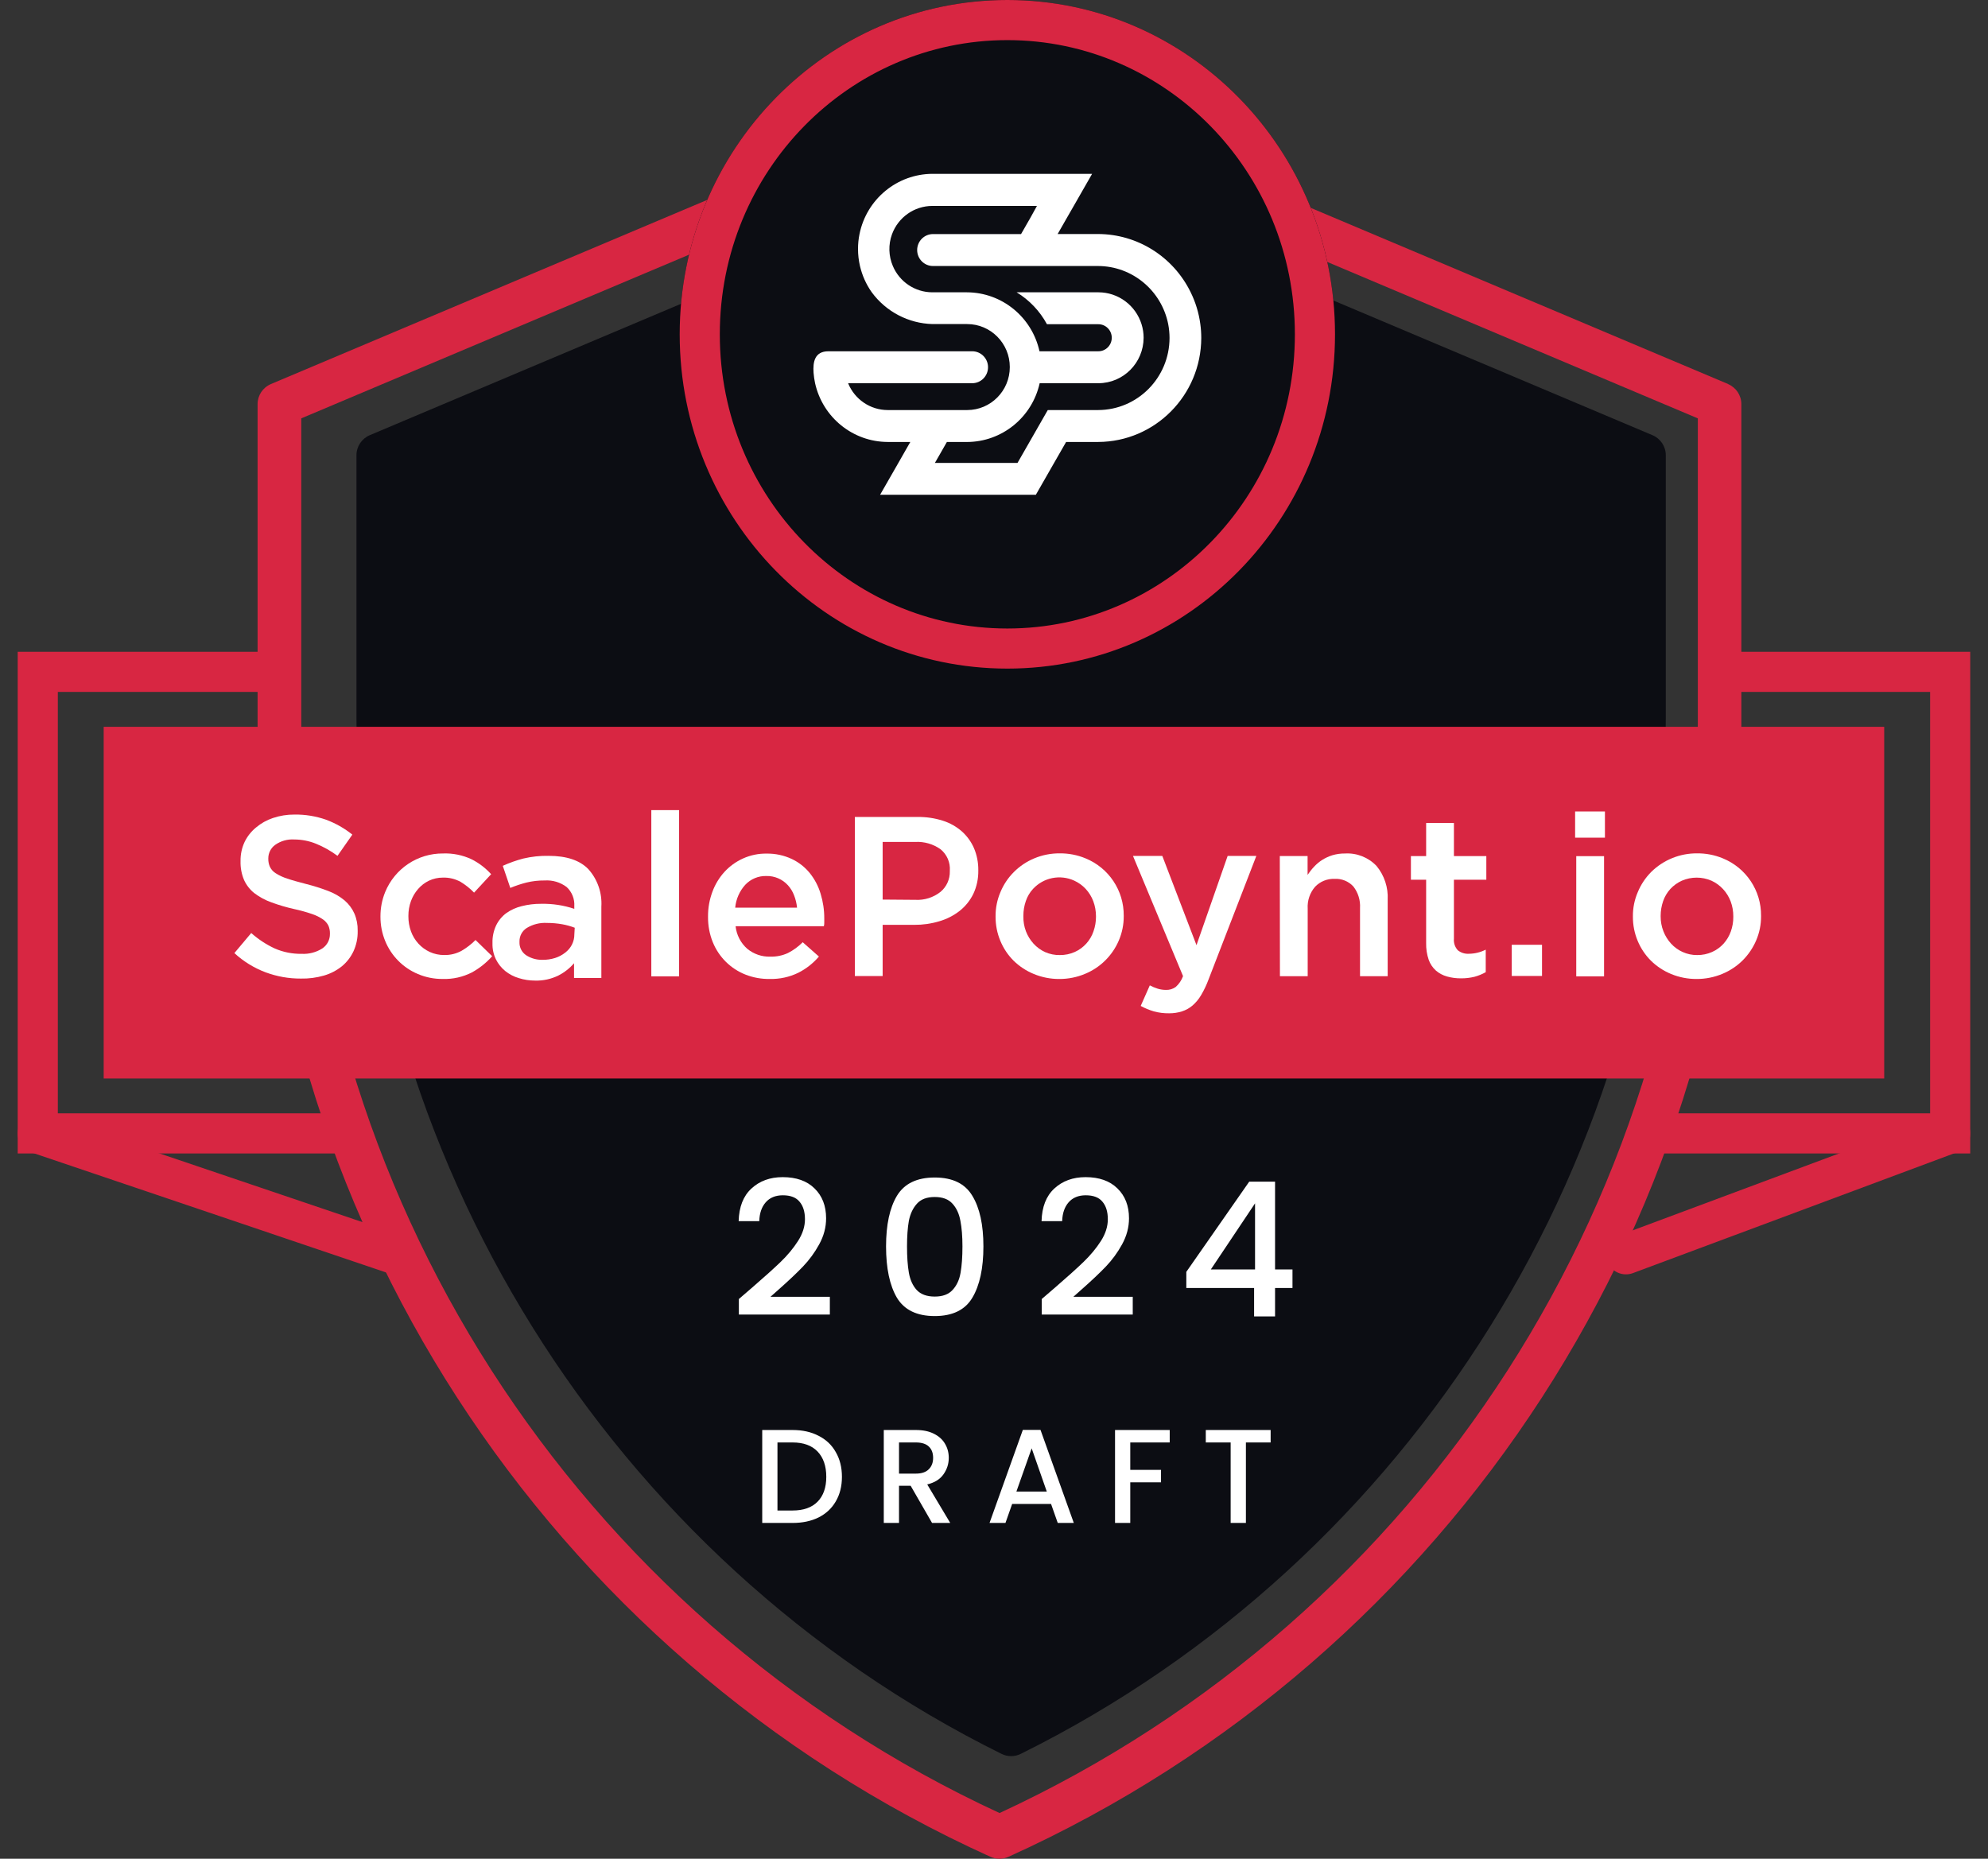 <svg width="77" height="72" viewBox="0 0 77 72" fill="none" xmlns="http://www.w3.org/2000/svg">
<rect x="0" y="0" width="77" height="72" fill="#333333" stroke="none"/>
<path d="M66.937 14.877L39.045 3.104C38.835 3.015 38.595 3.015 38.385 3.104L10.493 14.877C10.18 15.01 9.977 15.315 9.977 15.653V28.059C9.977 46.907 21.118 64.123 38.362 71.925C38.472 71.975 38.592 72.001 38.712 72.001C38.832 72.001 38.952 71.975 39.062 71.925C56.305 64.127 67.447 46.907 67.447 28.059V15.653C67.447 15.315 67.243 15.01 66.93 14.877H66.937ZM65.761 28.055C65.761 46.117 55.158 62.628 38.715 70.23C22.272 62.631 11.669 46.117 11.669 28.055V16.206L38.715 4.788L65.761 16.206V28.055Z" fill="#D82642"/>
<path d="M38.833 6.51L14.323 16.857C14.01 16.989 13.807 17.294 13.807 17.632V27.81C13.807 44.672 23.613 60.424 38.787 67.936C38.907 67.996 39.033 68.026 39.163 68.026C39.293 68.026 39.42 67.996 39.54 67.936C54.714 60.42 64.52 44.672 64.52 27.81V17.632C64.52 17.294 64.316 16.989 64.003 16.857L39.493 6.51C39.283 6.42 39.043 6.42 38.833 6.51Z" fill="#0C0D13"/>
<path d="M51.708 12.95C51.708 20.102 46.026 25.899 39.017 25.899C32.008 25.899 26.326 20.102 26.326 12.95C26.326 5.798 32.008 0 39.017 0C46.026 0 51.708 5.798 51.708 12.95Z" fill="#0C0D13"/>
<path fill-rule="evenodd" clip-rule="evenodd" d="M39.017 24.346C45.138 24.346 50.154 19.273 50.154 12.95C50.154 6.626 45.138 1.554 39.017 1.554C32.896 1.554 27.88 6.626 27.88 12.95C27.88 19.273 32.896 24.346 39.017 24.346ZM39.017 25.899C46.026 25.899 51.708 20.102 51.708 12.95C51.708 5.798 46.026 0 39.017 0C32.008 0 26.326 5.798 26.326 12.95C26.326 20.102 32.008 25.899 39.017 25.899Z" fill="#D82642"/>
<path fill-rule="evenodd" clip-rule="evenodd" d="M40.269 14.844H42.548C43.512 14.841 44.292 14.054 44.295 13.083C44.295 12.905 44.268 12.729 44.215 12.559C43.986 11.825 43.312 11.325 42.548 11.323H39.377C39.87 11.623 40.275 12.05 40.551 12.559H42.542C42.829 12.559 43.061 12.794 43.061 13.083C43.061 13.373 42.829 13.607 42.542 13.607H40.262C39.969 12.276 38.801 11.327 37.448 11.323H36.107C35.444 11.32 34.846 10.922 34.584 10.309C34.415 9.916 34.403 9.473 34.55 9.072C34.792 8.416 35.413 7.979 36.107 7.977H40.163L39.917 8.423L39.548 9.067H36.137C35.799 9.067 35.524 9.344 35.524 9.686C35.524 10.027 35.799 10.304 36.137 10.304H42.532C43.852 10.309 44.986 11.248 45.247 12.553C45.281 12.731 45.299 12.912 45.299 13.093C45.295 14.633 44.059 15.88 42.532 15.884H40.583L39.875 17.121L39.411 17.931H36.211L36.417 17.572L36.675 17.121H37.455C38.805 17.117 39.973 16.172 40.269 14.844ZM32.849 14.844H37.656C37.995 14.844 38.269 14.567 38.269 14.225C38.269 13.884 37.995 13.607 37.656 13.607H32.088C31.548 13.607 31.483 14.028 31.511 14.437C31.522 14.573 31.541 14.71 31.57 14.844C31.866 16.171 33.034 17.116 34.384 17.12H35.259L35.001 17.571L34.797 17.929L34.088 19.166H40.121L40.829 17.929L41.293 17.12H42.533C44.737 17.112 46.521 15.313 46.528 13.092C46.528 12.911 46.516 12.73 46.491 12.551C46.434 12.121 46.306 11.703 46.114 11.314C45.44 9.94 44.053 9.069 42.532 9.065H40.965L41.333 8.422L41.592 7.971L42.3 6.734H36.119C34.748 6.738 33.567 7.711 33.291 9.065C33.252 9.255 33.233 9.448 33.233 9.642C33.233 9.864 33.258 10.086 33.308 10.302C33.393 10.666 33.546 11.011 33.761 11.316C34.315 12.073 35.186 12.529 36.119 12.553H37.46C38.373 12.553 39.112 13.299 39.112 14.219C39.112 15.139 38.373 15.884 37.46 15.884H34.384C33.711 15.884 33.104 15.472 32.849 14.844Z" fill="white"/>
<rect x="4.016" y="28.154" width="68.964" height="13.623" fill="#D82642"/>
<path d="M64.467 43.904H75.535V26.025H66.718" stroke="#D82642" stroke-width="1.554" stroke-linecap="round"/>
<path fill-rule="evenodd" clip-rule="evenodd" d="M11.511 26.025C11.511 25.596 11.164 25.248 10.734 25.248H0.686V44.681H13.383C13.812 44.681 14.16 44.334 14.16 43.904C14.16 43.475 13.812 43.127 13.383 43.127H2.24V26.802H10.734C11.164 26.802 11.511 26.454 11.511 26.025Z" fill="#D82642"/>
<path fill-rule="evenodd" clip-rule="evenodd" d="M0.727 43.655C0.589 44.061 0.807 44.502 1.214 44.64L15.049 49.322C15.456 49.46 15.897 49.242 16.034 48.836C16.172 48.429 15.954 47.988 15.547 47.85L1.712 43.168C1.305 43.03 0.864 43.248 0.727 43.655ZM76.263 43.632C76.113 43.23 75.666 43.026 75.264 43.176L62.706 47.858C62.303 48.008 62.099 48.456 62.249 48.858C62.399 49.26 62.846 49.464 63.248 49.315L75.807 44.632C76.209 44.482 76.413 44.034 76.263 43.632Z" fill="#D82642"/>
<path fill-rule="evenodd" clip-rule="evenodd" d="M11.653 37.906C11.186 37.909 10.723 37.826 10.285 37.663C9.839 37.495 9.429 37.242 9.078 36.919L9.731 36.142C10.003 36.384 10.309 36.585 10.639 36.739C10.968 36.883 11.325 36.954 11.685 36.948C11.966 36.963 12.246 36.89 12.484 36.739C12.672 36.613 12.783 36.4 12.779 36.173V36.155C12.781 36.053 12.761 35.953 12.722 35.86C12.674 35.763 12.602 35.679 12.513 35.617C12.384 35.528 12.243 35.458 12.095 35.408C11.865 35.329 11.63 35.264 11.392 35.213C11.094 35.146 10.8 35.06 10.513 34.954C10.275 34.87 10.051 34.749 9.85 34.596C9.679 34.46 9.543 34.286 9.453 34.087C9.356 33.858 9.31 33.61 9.317 33.361V33.342C9.314 33.091 9.368 32.842 9.474 32.614C9.578 32.398 9.729 32.208 9.915 32.055C10.108 31.892 10.33 31.767 10.57 31.687C10.839 31.596 11.122 31.551 11.406 31.553C11.822 31.547 12.236 31.615 12.628 31.752C12.996 31.889 13.341 32.084 13.647 32.33L13.072 33.152C12.814 32.96 12.533 32.802 12.235 32.681C11.969 32.574 11.685 32.519 11.398 32.518C11.135 32.501 10.873 32.575 10.658 32.727C10.491 32.848 10.392 33.042 10.392 33.248V33.265C10.39 33.373 10.411 33.48 10.455 33.579C10.505 33.681 10.582 33.766 10.678 33.826C10.819 33.915 10.971 33.985 11.13 34.035C11.321 34.1 11.566 34.167 11.861 34.244C12.153 34.317 12.441 34.408 12.722 34.516C12.95 34.602 13.163 34.726 13.35 34.882C13.511 35.021 13.64 35.193 13.726 35.387C13.816 35.597 13.859 35.824 13.854 36.052V36.069C13.859 36.337 13.804 36.602 13.693 36.845C13.588 37.071 13.435 37.27 13.243 37.429C13.038 37.593 12.802 37.716 12.549 37.789C12.258 37.873 11.956 37.913 11.653 37.906Z" fill="white"/>
<path fill-rule="evenodd" clip-rule="evenodd" d="M17.146 37.921C16.817 37.924 16.49 37.859 16.186 37.73C15.61 37.488 15.154 37.027 14.918 36.448C14.797 36.151 14.735 35.833 14.736 35.512V35.496C14.735 35.173 14.797 34.854 14.918 34.556C15.29 33.645 16.178 33.053 17.161 33.06C17.539 33.046 17.916 33.122 18.259 33.282C18.548 33.426 18.807 33.624 19.023 33.863L18.362 34.577C18.206 34.415 18.029 34.274 17.837 34.158C17.627 34.044 17.391 33.987 17.153 33.995C16.967 33.994 16.783 34.035 16.615 34.114C16.455 34.191 16.313 34.299 16.197 34.433C16.075 34.571 15.981 34.73 15.918 34.903C15.851 35.087 15.817 35.281 15.818 35.477V35.496C15.817 35.694 15.851 35.891 15.918 36.077C15.982 36.253 16.079 36.414 16.205 36.552C16.329 36.688 16.479 36.798 16.646 36.875C16.823 36.956 17.016 36.996 17.211 36.994C17.443 36.998 17.673 36.942 17.876 36.831C18.075 36.715 18.257 36.575 18.418 36.412L19.063 37.04C18.839 37.293 18.574 37.505 18.278 37.668C17.928 37.846 17.539 37.934 17.146 37.921Z" fill="white"/>
<path fill-rule="evenodd" clip-rule="evenodd" d="M22.234 37.885V37.312C22.064 37.509 21.857 37.671 21.625 37.789C21.345 37.926 21.037 37.993 20.725 37.984C20.512 37.984 20.301 37.953 20.098 37.889C19.907 37.833 19.729 37.741 19.573 37.617C19.422 37.495 19.298 37.341 19.211 37.167C19.115 36.972 19.069 36.757 19.075 36.54V36.523C19.069 36.291 19.117 36.06 19.215 35.849C19.306 35.661 19.441 35.497 19.608 35.372C19.787 35.245 19.989 35.154 20.202 35.102C20.449 35.039 20.703 35.008 20.957 35.01C21.394 35.001 21.83 35.066 22.244 35.205V35.102C22.262 34.824 22.154 34.552 21.949 34.361C21.705 34.176 21.403 34.086 21.098 34.106C20.86 34.103 20.623 34.13 20.393 34.186C20.179 34.24 19.969 34.31 19.765 34.395L19.474 33.539C19.73 33.423 19.995 33.328 20.267 33.257C20.588 33.181 20.917 33.146 21.246 33.152C21.944 33.152 22.457 33.324 22.788 33.667C23.144 34.064 23.325 34.587 23.292 35.119V37.885H22.234ZM22.261 35.937C22.105 35.877 21.944 35.833 21.78 35.803C21.584 35.768 21.386 35.751 21.188 35.751C20.913 35.735 20.639 35.803 20.403 35.946C20.223 36.06 20.115 36.261 20.121 36.475V36.492C20.112 36.697 20.211 36.891 20.382 37.004C20.569 37.124 20.788 37.185 21.01 37.18C21.176 37.182 21.341 37.158 21.499 37.109C21.642 37.064 21.776 36.993 21.893 36.9C22.001 36.818 22.09 36.713 22.152 36.592C22.215 36.468 22.248 36.33 22.246 36.19L22.261 35.937Z" fill="white"/>
<path fill-rule="evenodd" clip-rule="evenodd" d="M25.227 31.381H26.302V37.82H25.227V31.381Z" fill="white"/>
<path fill-rule="evenodd" clip-rule="evenodd" d="M29.813 37.921C29.492 37.927 29.173 37.869 28.874 37.752C28.59 37.64 28.333 37.472 28.116 37.258C27.897 37.041 27.724 36.782 27.608 36.496C27.482 36.184 27.42 35.85 27.424 35.513V35.494C27.422 35.172 27.479 34.852 27.591 34.55C27.695 34.264 27.854 34.001 28.058 33.776C28.26 33.555 28.505 33.378 28.777 33.255C29.065 33.125 29.378 33.06 29.694 33.065C30.03 33.06 30.364 33.131 30.669 33.274C30.939 33.402 31.177 33.588 31.365 33.82C31.555 34.057 31.697 34.328 31.784 34.619C31.879 34.929 31.927 35.252 31.926 35.576C31.926 35.624 31.926 35.672 31.926 35.722C31.926 35.772 31.926 35.823 31.911 35.877H28.491C28.527 36.216 28.689 36.529 28.945 36.754C29.195 36.958 29.509 37.066 29.832 37.057C30.068 37.063 30.303 37.016 30.518 36.917C30.73 36.809 30.924 36.667 31.091 36.498L31.719 37.053C31.497 37.313 31.225 37.527 30.92 37.681C30.575 37.849 30.196 37.931 29.813 37.921ZM30.872 35.159C30.855 34.995 30.817 34.834 30.756 34.68C30.702 34.536 30.621 34.404 30.518 34.291C30.304 34.056 29.999 33.925 29.681 33.933C29.373 33.925 29.076 34.049 28.865 34.274C28.643 34.519 28.507 34.83 28.476 35.159H30.872Z" fill="white"/>
<path fill-rule="evenodd" clip-rule="evenodd" d="M33.111 31.646H35.544C35.875 31.642 36.204 31.691 36.519 31.791C36.792 31.877 37.045 32.02 37.26 32.209C37.461 32.391 37.621 32.613 37.728 32.862C37.839 33.127 37.894 33.412 37.892 33.699V33.716C37.898 34.032 37.832 34.345 37.697 34.63C37.571 34.886 37.389 35.111 37.166 35.287C36.931 35.469 36.664 35.605 36.379 35.687C36.066 35.781 35.741 35.827 35.415 35.825H34.187V37.809H33.111V31.646ZM35.452 34.856C35.805 34.876 36.152 34.766 36.429 34.547C36.664 34.35 36.797 34.056 36.789 33.749V33.73C36.813 33.408 36.677 33.095 36.425 32.893C36.141 32.694 35.799 32.595 35.452 32.613H34.187V34.846L35.452 34.856Z" fill="white"/>
<path fill-rule="evenodd" clip-rule="evenodd" d="M41.031 37.922C40.694 37.924 40.36 37.859 40.048 37.731C39.755 37.612 39.488 37.437 39.261 37.216C39.041 36.997 38.866 36.736 38.747 36.448C38.623 36.152 38.56 35.834 38.561 35.513V35.496C38.558 35.172 38.623 34.851 38.751 34.553C38.872 34.262 39.049 33.998 39.272 33.776C39.497 33.552 39.763 33.373 40.056 33.251C40.37 33.119 40.708 33.053 41.048 33.056C41.388 33.053 41.725 33.117 42.04 33.247C42.945 33.614 43.534 34.496 43.525 35.473V35.492C43.527 35.813 43.462 36.13 43.337 36.425C43.088 37.013 42.617 37.48 42.027 37.723C41.712 37.856 41.373 37.923 41.031 37.922ZM41.048 36.995C41.248 36.998 41.447 36.957 41.63 36.875C41.798 36.8 41.949 36.69 42.073 36.553C42.198 36.415 42.293 36.254 42.353 36.078C42.418 35.895 42.451 35.703 42.45 35.509V35.492C42.45 35.293 42.415 35.095 42.345 34.908C42.279 34.733 42.179 34.571 42.052 34.433C41.926 34.297 41.773 34.188 41.605 34.111C41.061 33.864 40.421 33.992 40.015 34.429C39.889 34.564 39.793 34.725 39.734 34.9C39.67 35.084 39.637 35.278 39.638 35.473V35.492C39.633 35.692 39.667 35.891 39.738 36.078C39.806 36.253 39.905 36.414 40.031 36.553C40.157 36.691 40.309 36.803 40.479 36.88C40.658 36.959 40.852 36.999 41.048 36.995Z" fill="white"/>
<path fill-rule="evenodd" clip-rule="evenodd" d="M45.284 39.251C45.083 39.254 44.882 39.229 44.688 39.176C44.513 39.124 44.343 39.054 44.182 38.966L44.535 38.169C44.632 38.221 44.734 38.264 44.839 38.297C44.943 38.329 45.052 38.345 45.161 38.345C45.297 38.35 45.43 38.31 45.54 38.23C45.667 38.116 45.764 37.972 45.822 37.811L43.883 33.155H45.019L46.343 36.612L47.55 33.155H48.661L46.809 37.943C46.731 38.154 46.634 38.358 46.519 38.552C46.43 38.704 46.317 38.839 46.184 38.954C46.065 39.054 45.927 39.13 45.778 39.178C45.618 39.228 45.452 39.252 45.284 39.251Z" fill="white"/>
<path fill-rule="evenodd" clip-rule="evenodd" d="M49.57 33.159H50.646V33.89C50.721 33.778 50.804 33.672 50.897 33.574C50.99 33.472 51.096 33.384 51.212 33.31C51.336 33.232 51.469 33.171 51.608 33.128C51.766 33.082 51.931 33.059 52.095 33.061C52.555 33.034 53.003 33.212 53.319 33.547C53.62 33.913 53.773 34.379 53.748 34.852V37.815H52.677V35.177C52.696 34.875 52.604 34.578 52.42 34.34C52.233 34.136 51.965 34.028 51.69 34.044C51.407 34.033 51.134 34.144 50.938 34.348C50.734 34.582 50.631 34.887 50.65 35.197V37.815H49.575L49.57 33.159Z" fill="white"/>
<path fill-rule="evenodd" clip-rule="evenodd" d="M56.588 37.897C56.405 37.899 56.224 37.875 56.048 37.826C55.889 37.782 55.742 37.705 55.617 37.597C55.49 37.483 55.394 37.34 55.337 37.179C55.266 36.97 55.233 36.751 55.238 36.53V34.078H54.648V33.161H55.238V31.881H56.314V33.161H57.569V34.078H56.314V36.363C56.299 36.526 56.353 36.688 56.464 36.809C56.582 36.904 56.731 36.953 56.883 36.945C57.113 36.945 57.34 36.89 57.546 36.786V37.658C57.409 37.735 57.264 37.795 57.113 37.836C56.941 37.878 56.765 37.899 56.588 37.897Z" fill="white"/>
<path fill-rule="evenodd" clip-rule="evenodd" d="M58.553 36.597H59.726V37.805H58.553V36.597Z" fill="white"/>
<path fill-rule="evenodd" clip-rule="evenodd" d="M61.008 31.433H62.163V32.448H61.008V31.433ZM61.052 33.164H62.129V37.82H61.052V33.164Z" fill="white"/>
<path fill-rule="evenodd" clip-rule="evenodd" d="M65.715 37.922C65.378 37.924 65.043 37.859 64.731 37.731C64.439 37.612 64.173 37.437 63.947 37.216C63.727 36.997 63.552 36.736 63.432 36.448C63.308 36.152 63.245 35.834 63.246 35.513V35.496C63.243 35.172 63.308 34.851 63.437 34.553C63.557 34.263 63.734 33.999 63.955 33.776C64.428 33.309 65.069 33.05 65.734 33.056C66.073 33.053 66.411 33.117 66.725 33.247C67.63 33.614 68.219 34.496 68.21 35.473V35.492C68.212 35.813 68.148 36.13 68.022 36.425C67.899 36.714 67.722 36.976 67.501 37.198C67.275 37.423 67.007 37.601 66.713 37.723C66.397 37.856 66.057 37.923 65.715 37.922ZM65.734 36.995C65.934 36.998 66.132 36.957 66.315 36.875C66.484 36.8 66.635 36.69 66.759 36.553C66.882 36.416 66.977 36.256 67.039 36.082C67.104 35.9 67.137 35.707 67.135 35.513V35.496C67.136 35.297 67.101 35.099 67.031 34.913C66.964 34.737 66.863 34.575 66.736 34.438C66.61 34.302 66.458 34.192 66.29 34.115C65.924 33.956 65.508 33.956 65.141 34.115C64.974 34.191 64.823 34.299 64.698 34.433C64.574 34.57 64.478 34.73 64.418 34.904C64.354 35.089 64.321 35.282 64.321 35.477V35.496C64.32 35.694 64.356 35.89 64.428 36.074C64.496 36.249 64.595 36.41 64.721 36.549C64.846 36.687 64.999 36.798 65.169 36.875C65.346 36.956 65.539 36.997 65.734 36.995Z" fill="white"/>
<path d="M29.14 49.869C29.604 49.468 29.969 49.139 30.235 48.883C30.506 48.622 30.73 48.351 30.909 48.071C31.088 47.79 31.178 47.51 31.178 47.229C31.178 46.939 31.108 46.712 30.967 46.548C30.832 46.383 30.617 46.301 30.322 46.301C30.037 46.301 29.814 46.393 29.655 46.577C29.5 46.756 29.418 46.997 29.408 47.302H28.61C28.625 46.751 28.789 46.33 29.104 46.04C29.423 45.745 29.826 45.598 30.315 45.598C30.842 45.598 31.253 45.743 31.547 46.033C31.847 46.323 31.997 46.71 31.997 47.193C31.997 47.541 31.908 47.877 31.729 48.201C31.555 48.52 31.344 48.808 31.098 49.064C30.856 49.316 30.547 49.608 30.17 49.942L29.843 50.232H32.142V50.921H28.618V50.319L29.14 49.869ZM34.319 48.281C34.319 47.445 34.459 46.792 34.739 46.323C35.025 45.849 35.513 45.612 36.204 45.612C36.895 45.612 37.381 45.849 37.662 46.323C37.947 46.792 38.09 47.445 38.09 48.281C38.09 49.127 37.947 49.789 37.662 50.268C37.381 50.742 36.895 50.979 36.204 50.979C35.513 50.979 35.025 50.742 34.739 50.268C34.459 49.789 34.319 49.127 34.319 48.281ZM37.278 48.281C37.278 47.889 37.251 47.558 37.198 47.287C37.149 47.017 37.048 46.797 36.893 46.627C36.738 46.453 36.509 46.367 36.204 46.367C35.9 46.367 35.67 46.453 35.515 46.627C35.361 46.797 35.257 47.017 35.203 47.287C35.155 47.558 35.131 47.889 35.131 48.281C35.131 48.687 35.155 49.028 35.203 49.303C35.252 49.579 35.353 49.801 35.508 49.971C35.668 50.14 35.9 50.224 36.204 50.224C36.509 50.224 36.738 50.14 36.893 49.971C37.053 49.801 37.157 49.579 37.205 49.303C37.253 49.028 37.278 48.687 37.278 48.281ZM40.872 49.869C41.336 49.468 41.701 49.139 41.967 48.883C42.237 48.622 42.462 48.351 42.641 48.071C42.82 47.79 42.909 47.51 42.909 47.229C42.909 46.939 42.839 46.712 42.699 46.548C42.564 46.383 42.349 46.301 42.054 46.301C41.769 46.301 41.546 46.393 41.387 46.577C41.232 46.756 41.15 46.997 41.14 47.302H40.342C40.357 46.751 40.521 46.33 40.835 46.04C41.154 45.745 41.558 45.598 42.047 45.598C42.573 45.598 42.984 45.743 43.279 46.033C43.579 46.323 43.729 46.71 43.729 47.193C43.729 47.541 43.639 47.877 43.461 48.201C43.286 48.52 43.076 48.808 42.83 49.064C42.588 49.316 42.279 49.608 41.901 49.942L41.575 50.232H43.874V50.921H40.349V50.319L40.872 49.869ZM45.949 49.891V49.267L48.386 45.772H49.386V49.173H50.061V49.891H49.386V50.993H48.574V49.891H45.949ZM48.611 46.613L46.899 49.173H48.611V46.613ZM30.698 55.393C31.082 55.393 31.417 55.467 31.703 55.616C31.993 55.761 32.216 55.971 32.371 56.248C32.53 56.521 32.61 56.84 32.61 57.206C32.61 57.572 32.53 57.89 32.371 58.159C32.216 58.428 31.993 58.636 31.703 58.781C31.417 58.922 31.082 58.993 30.698 58.993H29.523V55.393H30.698ZM30.698 58.511C31.12 58.511 31.442 58.398 31.667 58.169C31.891 57.942 32.004 57.62 32.004 57.206C32.004 56.788 31.891 56.462 31.667 56.227C31.442 55.992 31.12 55.875 30.698 55.875H30.113V58.511H30.698ZM36.101 58.993L35.272 57.553H34.821V58.993H34.231V55.393H35.474C35.75 55.393 35.983 55.441 36.173 55.538C36.367 55.635 36.51 55.764 36.603 55.927C36.7 56.089 36.748 56.27 36.748 56.471C36.748 56.705 36.679 56.919 36.541 57.113C36.407 57.303 36.198 57.432 35.914 57.501L36.805 58.993H36.101ZM34.821 57.082H35.474C35.695 57.082 35.861 57.026 35.971 56.916C36.085 56.806 36.142 56.657 36.142 56.471C36.142 56.284 36.087 56.139 35.977 56.035C35.866 55.928 35.699 55.875 35.474 55.875H34.821V57.082ZM40.71 58.258H39.203L38.944 58.993H38.327L39.617 55.388H40.301L41.591 58.993H40.969L40.71 58.258ZM40.544 57.776L39.959 56.103L39.368 57.776H40.544ZM45.306 55.393V55.875H43.778V56.937H44.969V57.419H43.778V58.993H43.188V55.393H45.306ZM49.215 55.393V55.875H48.257V58.993H47.666V55.875H46.703V55.393H49.215Z" fill="white"/>
</svg>
